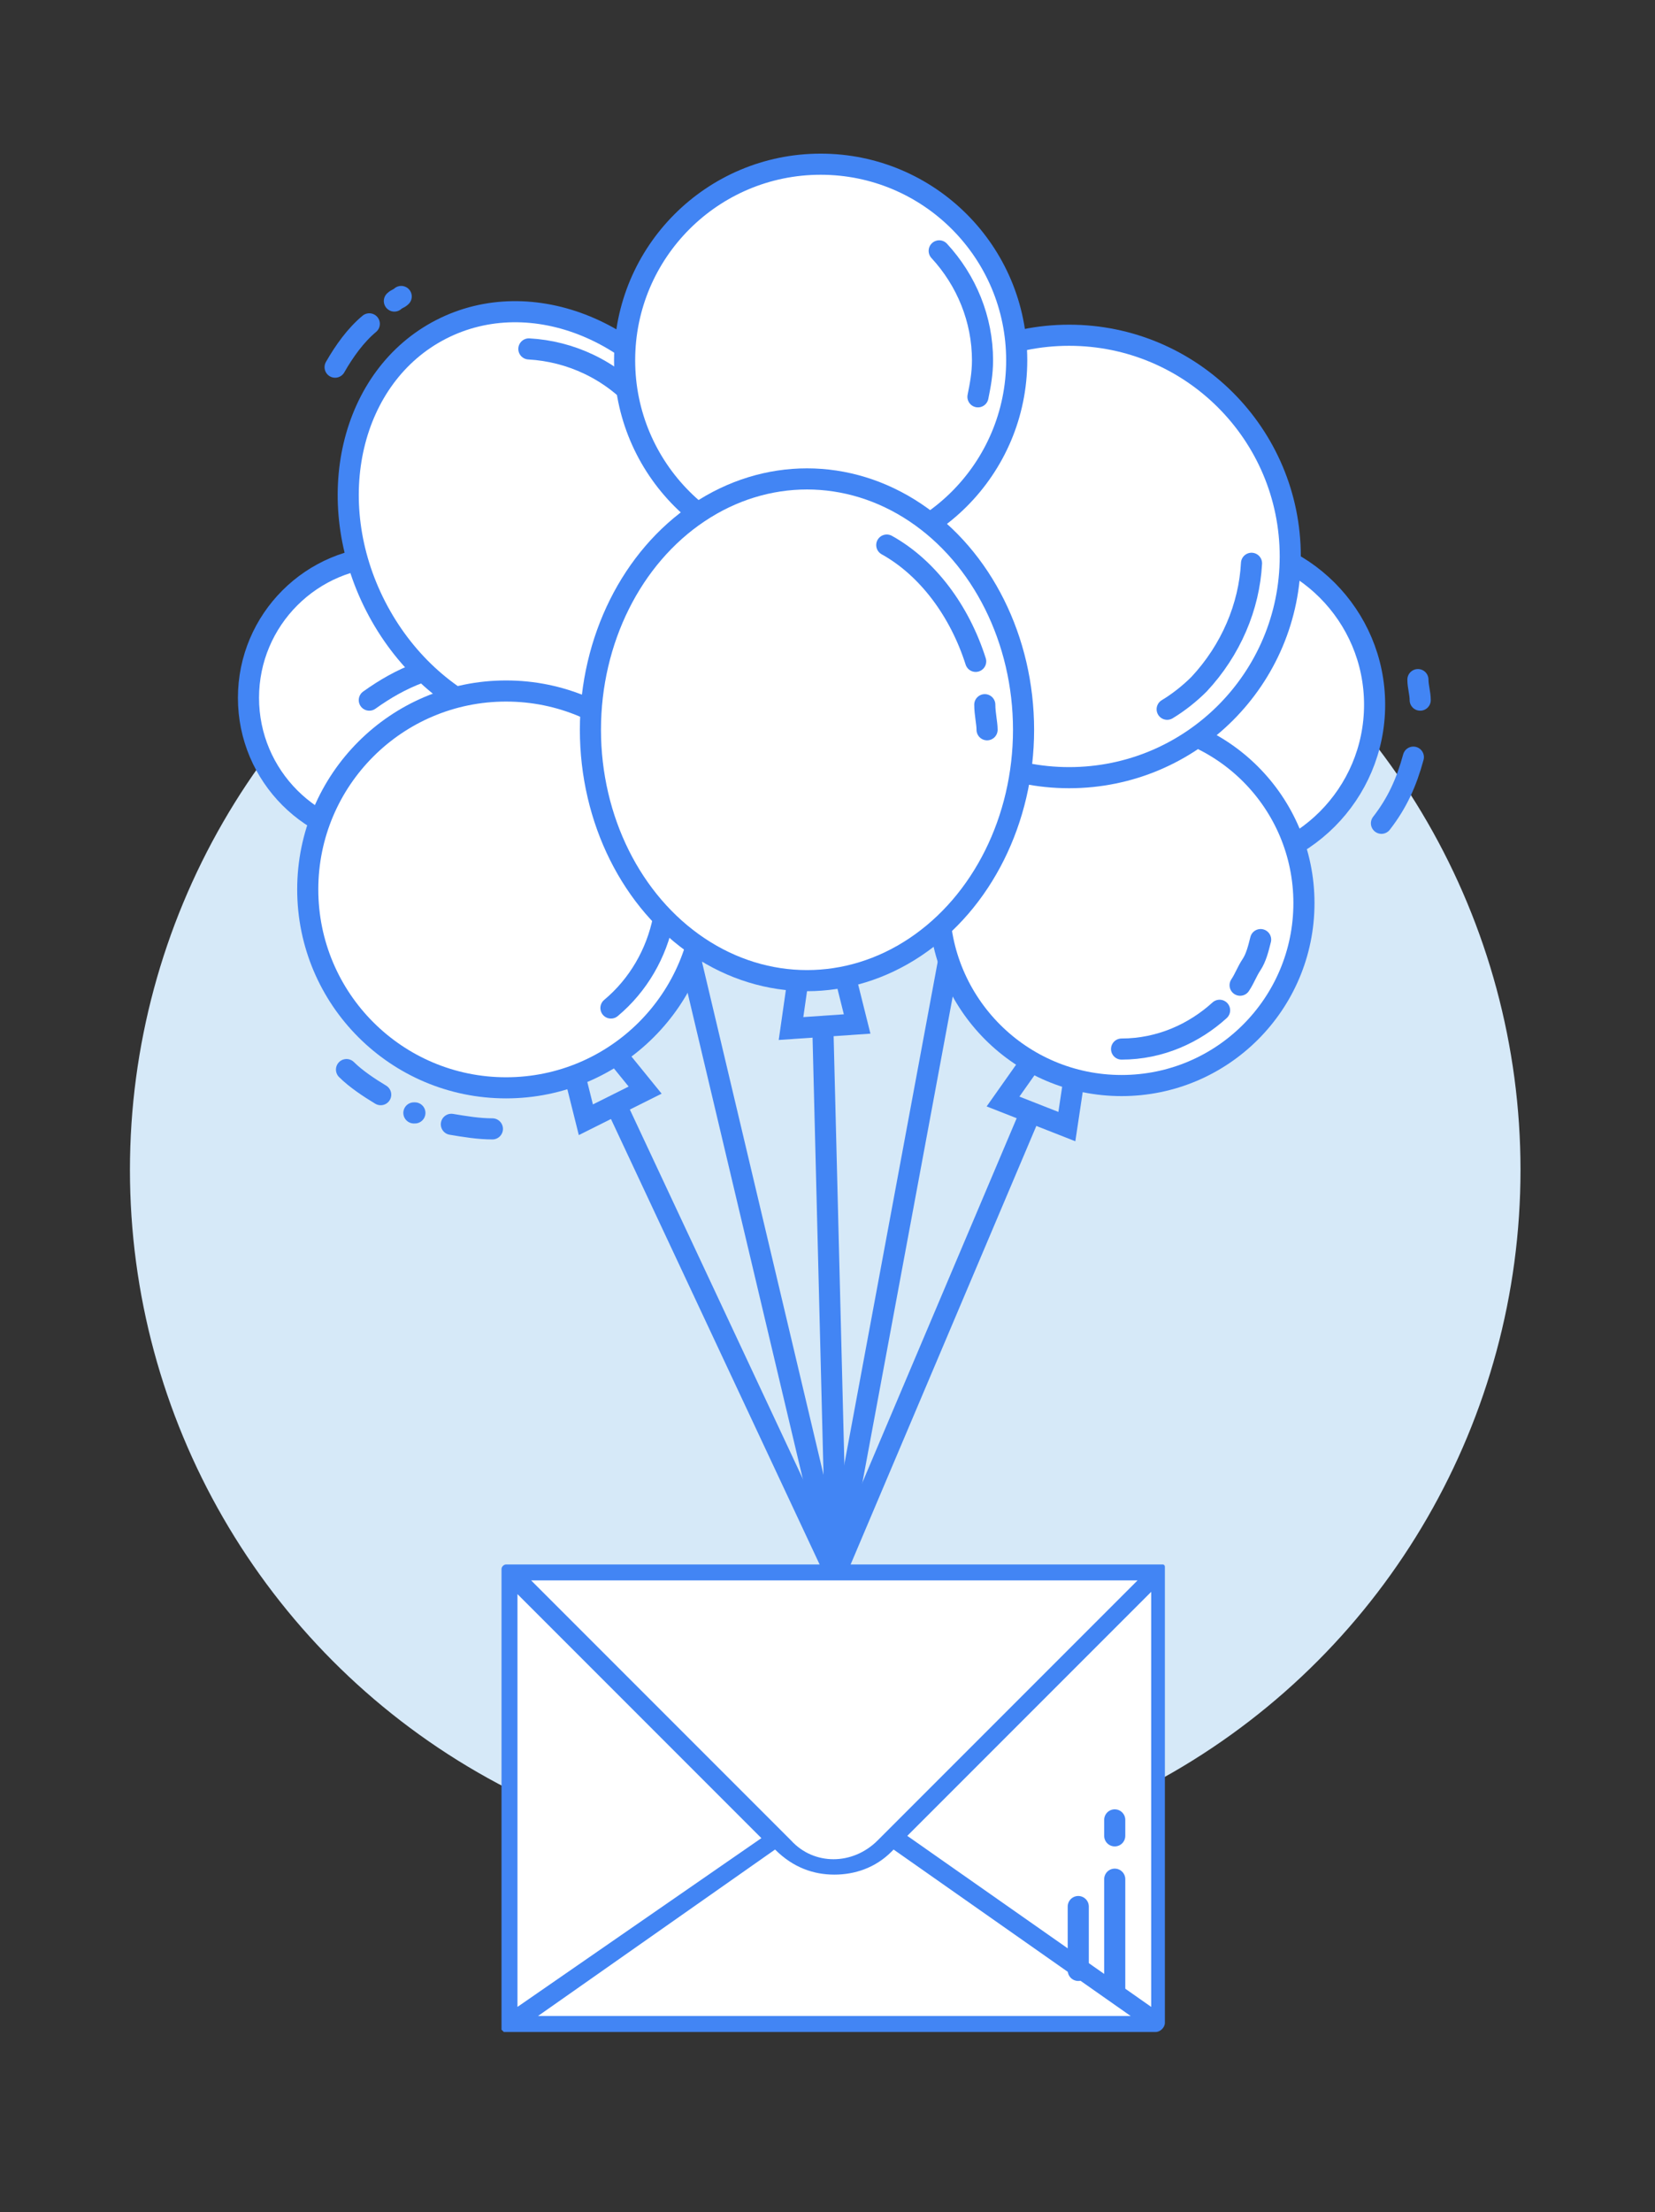 <?xml version="1.0" encoding="utf-8"?>
<!-- Generator: Adobe Illustrator 22.0.0, SVG Export Plug-In . SVG Version: 6.00 Build 0)  -->
<svg version="1.1" id="Layer_1" xmlns="http://www.w3.org/2000/svg" xmlns:xlink="http://www.w3.org/1999/xlink" x="0px" y="0px"
	 viewBox="0 0 72.6 97" style="enable-background:new 0 0 72.6 97;" xml:space="preserve">
<rect x="0" y="0" width="72.6" height="97" fill="#333333" stroke="none"/>
<style type="text/css">
	.st0{fill:#D6E9F8;}
	.st1{fill:#FFFFFF;stroke:#4285F4;stroke-width:0.926;stroke-miterlimit:10;}
	.st2{fill:#FFFFFF;stroke:#4285F4;stroke-width:0.926;stroke-linecap:round;stroke-miterlimit:10;}
	.st3{fill:none;stroke:#4285F4;stroke-width:0.926;stroke-linecap:round;stroke-miterlimit:10;}
	.st4{fill:none;stroke:#4285F4;stroke-width:0.926;stroke-miterlimit:10;}
	.st5{fill:#FFFFFF;}
	.st6{fill:#4285F4;}
</style>
<title>Fichier 58</title>
<circle class="st0" cx="36.2" cy="51.3" r="30.5"/>
<circle class="st1" cx="17.1" cy="30.6" r="6.2"/>
<ellipse transform="matrix(0.889 -0.457 0.457 0.889 -7.849 13.364)" class="st1" cx="23.7" cy="22.9" rx="8.1" ry="9.5"/>
<circle class="st2" cx="53.2" cy="30.9" r="7.1"/>
<path class="st3" d="M21.6,49.5c-0.6,0-1.2-0.1-1.8-0.2"/>
<path class="st3" d="M16.7,48c-0.5-0.3-1.1-0.7-1.5-1.1"/>
<path class="st3" d="M18.2,48.8C18.2,48.8,18.1,48.8,18.2,48.8"/>
<path class="st4" d="M22.2,28.7"/>
<path class="st3" d="M16.2,30.7c0.7-0.5,1.4-0.9,2.2-1.2"/>
<polyline class="st4" points="27,46.2 28.3,47.8 25.7,49.1 25.2,47.1 "/>
<polyline class="st4" points="47.1,47.4 46.8,49.4 44,48.3 45.2,46.6 "/>
<path class="st3" d="M17.3,13.2c0.1-0.1,0.2-0.1,0.3-0.2"/>
<path class="st3" d="M14.7,16.1c0.4-0.7,0.9-1.4,1.5-1.9"/>
<path class="st3" d="M23.2,15.3c1.8,0.1,3.6,0.9,4.9,2.4"/>
<path class="st3" d="M62.2,29.8c0,0.3,0.1,0.6,0.1,0.9"/>
<path class="st3" d="M62,33.2c-0.3,1.1-0.7,2-1.4,2.9"/>
<circle class="st1" cx="49.2" cy="39.6" r="8"/>
<circle class="st1" cx="46.9" cy="24.4" r="9.7"/>
<circle class="st1" cx="22.2" cy="39" r="8.7"/>
<circle class="st1" cx="36" cy="15.8" r="8.6"/>
<path class="st3" d="M54.9,24.7c-0.1,1.9-0.9,3.8-2.3,5.3c-0.4,0.4-0.9,0.8-1.4,1.1"/>
<path class="st3" d="M53.5,44.3c-1.1,1-2.6,1.7-4.3,1.7"/>
<path class="st3" d="M55.3,41.2c-0.1,0.4-0.2,0.8-0.4,1.1s-0.3,0.6-0.5,0.9"/>
<path class="st3" d="M41.2,11c1.2,1.3,1.9,3,1.9,4.8c0,0.6-0.1,1.1-0.2,1.6"/>
<polyline class="st4" points="37.1,42.9 37.6,44.9 34.7,45.1 35,43 "/>
<ellipse class="st1" cx="35.4" cy="32" rx="9.5" ry="11"/>
<path class="st3" d="M43.2,30.9c0,0.4,0.1,0.8,0.1,1.1"/>
<path class="st3" d="M38.9,23.9c1.8,1,3.2,2.9,3.9,5.1"/>
<line class="st4" x1="27" y1="48.4" x2="36.7" y2="69.1"/>
<line class="st4" x1="30.3" y1="42.1" x2="36.7" y2="69.1"/>
<line class="st4" x1="36.1" y1="45.2" x2="36.7" y2="69.1"/>
<line class="st4" x1="41.6" y1="42.2" x2="36.6" y2="69.1"/>
<line class="st4" x1="45.2" y1="48.8" x2="36.6" y2="69.1"/>
<rect x="22.2" y="69" class="st5" width="28.5" height="19.7"/>
<path class="st6" d="M51,68.6c0,0-0.1,0-0.2,0H22.4c0,0-0.1,0-0.2,0S22,68.7,22,68.8c0,0,0,0.1,0,0.2v19.8l0,0c0,0,0,0,0,0.1
	c0,0,0,0,0,0.1l0,0l0,0l0.1,0.1l0,0c0,0,0.1,0,0.2,0h28.4c0.2,0,0.4-0.2,0.4-0.4V68.9c0,0,0-0.1,0-0.2C51.1,68.7,51.1,68.6,51,68.6z
	 M22.7,69.9l10.7,10.7L22.7,88V69.9z M38.5,80.7c-1.1,1.1-2.8,1.1-3.8,0L23.3,69.3h26.6L38.5,80.7z M34,81.1L34,81.1
	c0.8,0.8,1.7,1.1,2.6,1.1s1.8-0.3,2.5-1l0.1-0.1l10.4,7.3h-26L34,81.1z M50.5,88l-10.7-7.5l10.7-10.7V88z"/>
<line class="st3" x1="47.3" y1="86.4" x2="47.3" y2="83.6"/>
<line class="st3" x1="48.9" y1="87.3" x2="48.9" y2="82.4"/>
<line class="st3" x1="48.9" y1="80.5" x2="48.9" y2="79.8"/>
<path class="st3" d="M29.1,40.3c-0.3,1.5-1.1,2.9-2.3,3.9"/>
</svg>
